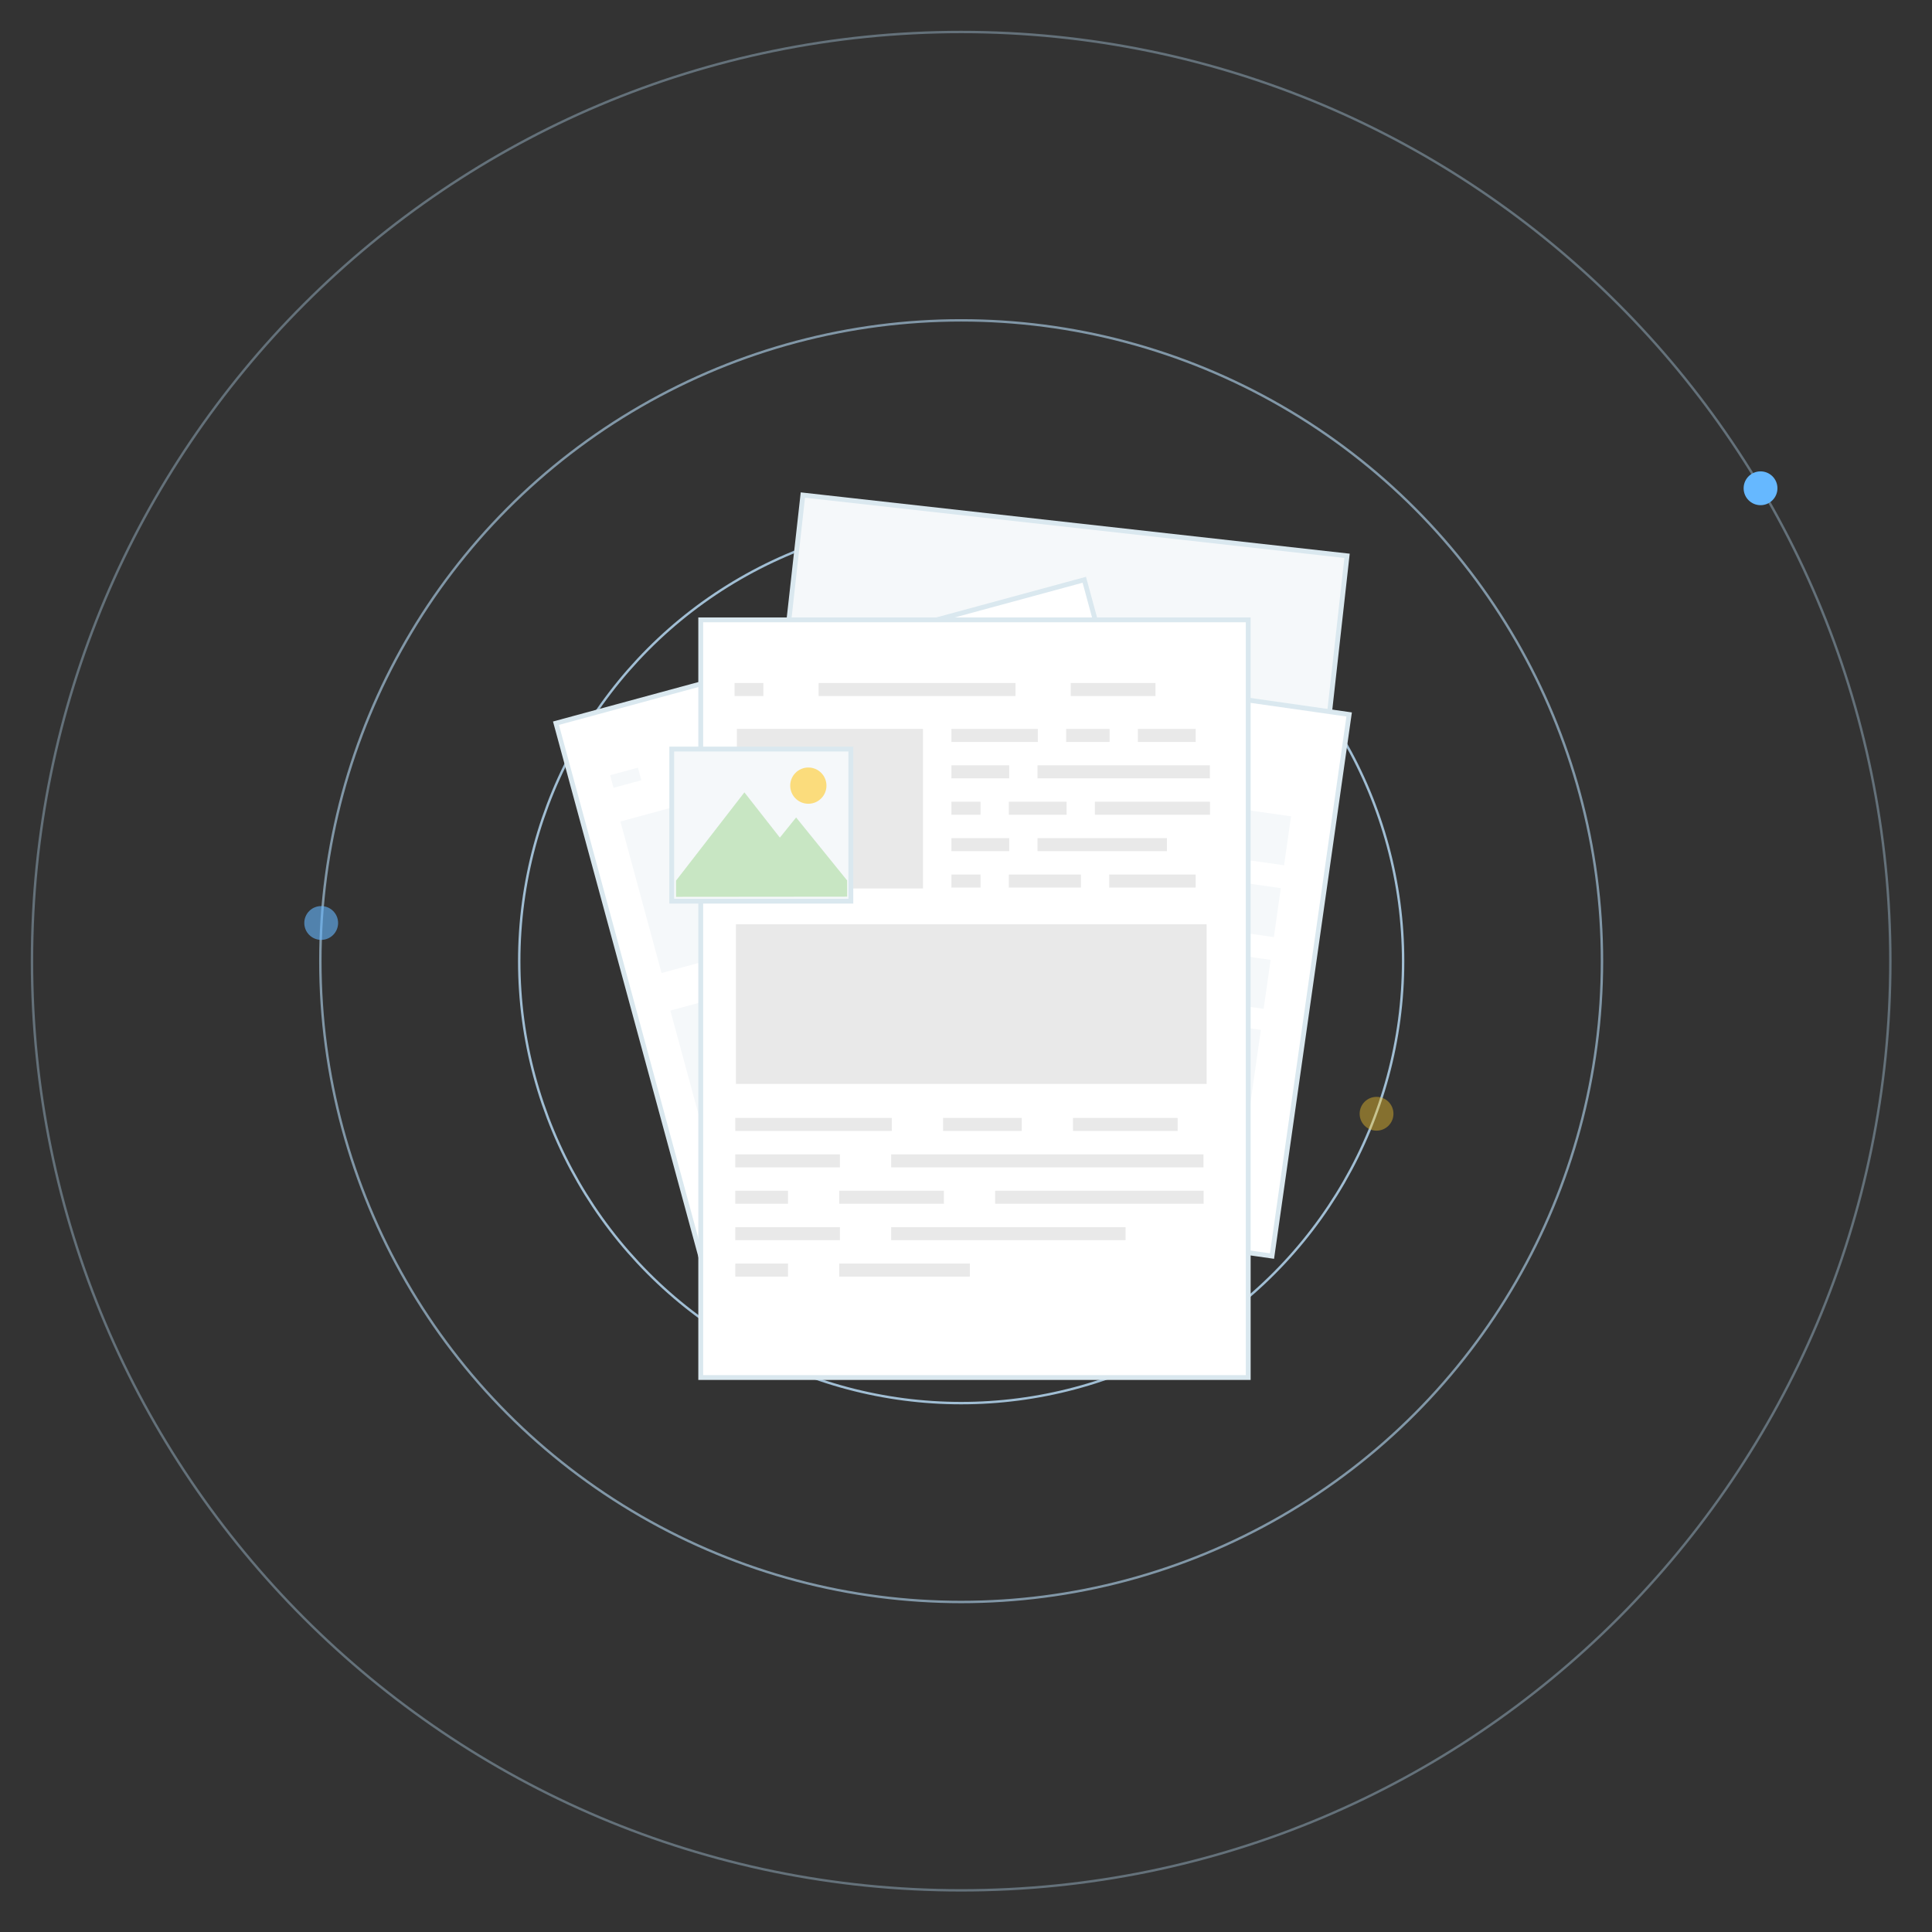 <?xml version="1.0" encoding="utf-8"?>
<!-- Generator: Adobe Illustrator 16.0.0, SVG Export Plug-In . SVG Version: 6.00 Build 0)  -->
<!DOCTYPE svg PUBLIC "-//W3C//DTD SVG 1.1//EN" "http://www.w3.org/Graphics/SVG/1.1/DTD/svg11.dtd">
<svg version="1.1" id="Layer_1" xmlns="http://www.w3.org/2000/svg" xmlns:xlink="http://www.w3.org/1999/xlink" x="0px" y="0px"
	 width="800px" height="800px" viewBox="175 175 800 800" enable-background="new 175 175 800 800" xml:space="preserve">
<rect x="175" y="175" width="800" height="800" fill="#333333" stroke="none"/>
<g id="circles_copy">
	<g id="circles_2_" opacity="0.9">
		
			<circle id="circle_1_2_" opacity="0.9" fill="none" stroke="#B9DEF9" stroke-miterlimit="10" enable-background="new    " cx="573" cy="573" r="183"/>
		
			<circle id="circle_2_2_" opacity="0.65" fill="none" stroke="#B9DEF9" stroke-miterlimit="10" enable-background="new    " cx="573" cy="573" r="265.35"/>
		<path id="circle_3_2_" opacity="0.4" fill="none" stroke="#B9DEF9" stroke-miterlimit="10" enable-background="new    " d="
			M957.758,573c0,212.495-172.264,384.758-384.758,384.758S188.243,785.494,188.243,573c0-212.492,172.263-384.757,384.757-384.757
			S957.758,360.507,957.758,573z"/>
	</g>
	<circle fill="#66B8FF" cx="904" cy="377.185" r="7"/>
	<circle opacity="0.4" fill="#FFCA28" enable-background="new    " cx="745" cy="636.185" r="7"/>
	<circle opacity="0.6" fill="#66B8FF" enable-background="new    " cx="308" cy="557.185" r="7"/>
</g>
<g id="papers">
	
		<rect id="paper_5" x="473.175" y="401.64" transform="matrix(0.994 0.11 -0.11 0.994 59.911 -61.13)" display="none" fill="#F5F8FA" stroke="#DAE8EF" stroke-width="2" stroke-miterlimit="10" width="226.711" height="226.545"/>
	
		<rect id="paper_6" x="494.198" y="391.69" transform="matrix(0.994 0.111 -0.111 0.994 59.693 -64.21)" fill="#F5F8FA" stroke="#DAE8EF" stroke-width="2" stroke-miterlimit="10" width="226.697" height="226.532"/>
	
		<rect id="paper_4" x="434.165" y="404.7" transform="matrix(0.981 -0.196 0.196 0.981 -90.863 117.298)" display="none" fill="#F5F8FA" stroke="#DAE8EF" stroke-width="2" stroke-miterlimit="10" width="226.702" height="226.536"/>
	<g id="paper_3">
		
			<rect x="492.182" y="453.683" transform="matrix(0.99 0.141 -0.141 0.99 85.927 -79.666)" fill="#FFFFFF" stroke="#DAE8EF" stroke-width="2" stroke-miterlimit="10" width="226.703" height="226.535"/>
		<g>
			
				<rect x="520.6" y="473.34" transform="matrix(0.99 0.141 -0.141 0.99 72.718 -74.984)" fill="#F5F8FA" width="90.581" height="5.396"/>
			
				<rect x="647.354" y="459.011" transform="matrix(-0.141 0.99 -0.99 -0.141 1224.854 -86.728)" fill="#F5F8FA" width="5.395" height="58"/>
		</g>
		<g>
			
				<rect x="601.428" y="505.307" transform="matrix(0.99 0.141 -0.141 0.99 79.176 -87.16)" fill="#F5F8FA" width="107.324" height="20.471"/>
			
				<rect x="640.584" y="491.717" transform="matrix(-0.141 0.99 -0.99 -0.141 1282.482 -22.08)" fill="#F5F8FA" width="20.473" height="107.361"/>
			
				<rect x="636.357" y="521.418" transform="matrix(-0.141 0.99 -0.99 -0.141 1307.064 15.992)" fill="#F5F8FA" width="20.473" height="107.362"/>
		</g>
		<g>
			
				<rect x="513.284" y="491.267" transform="matrix(-0.99 -0.141 0.141 -0.99 1023.057 1119.977)" fill="#F5F8FA" width="75.784" height="65.008"/>
		</g>
		<g>
			
				<rect x="499.671" y="587.522" transform="matrix(-0.99 -0.141 0.141 -0.99 1099.764 1317.945)" fill="#F5F8FA" width="193.737" height="65.034"/>
		</g>
	</g>
	<g id="paper_2">
		<g>
			<defs>
				<rect id="SVGID_1_" x="379.5" y="408" width="307.5" height="294.334"/>
			</defs>
			<clipPath id="SVGID_3_">
				<use xlink:href="#SVGID_1_"  overflow="visible"/>
			</clipPath>
			<g clip-path="url(#SVGID_3_)">
				
					<rect x="442.16" y="439.675" transform="matrix(0.965 -0.262 0.262 0.965 -136.666 166.025)" fill="#FFFFFF" stroke="#DAE8EF" stroke-width="2" stroke-miterlimit="10" width="226.707" height="313.731"/>
				<g>
					
						<rect x="427.958" y="494.675" transform="matrix(0.965 -0.262 0.262 0.965 -114.952 130.761)" fill="#F5F8FA" width="11.937" height="5.395"/>
					
						<rect x="496.398" y="438.417" transform="matrix(0.262 0.965 -0.965 0.262 831.017 -127.893)" fill="#F5F8FA" width="5.394" height="81.528"/>
					
						<rect x="574.731" y="440.396" transform="matrix(0.262 0.965 -0.965 0.262 868.392 -219.165)" fill="#F5F8FA" width="5.395" height="35.098"/>
				</g>
				<g>
					
						<rect x="532.349" y="471.241" transform="matrix(-0.262 -0.965 0.965 -0.262 202.917 1133.507)" fill="#F5F8FA" width="5.398" height="35.786"/>
					
						<rect x="569.658" y="470.06" transform="matrix(-0.262 -0.965 0.965 -0.262 259.625 1156.763)" fill="#F5F8FA" width="5.397" height="17.992"/>
					
						<rect x="601.149" y="458.512" transform="matrix(-0.261 -0.965 0.965 -0.261 307.604 1176.317)" fill="#F5F8FA" width="5.398" height="23.922"/>
					
						<rect x="530.576" y="493.279" transform="matrix(-0.262 -0.965 0.965 -0.262 185.082 1152.086)" fill="#F5F8FA" width="5.396" height="23.921"/>
					
						<rect x="554.89" y="487.018" transform="matrix(0.965 -0.262 0.262 0.965 -107.512 171.482)" fill="#F5F8FA" width="71.39" height="5.396"/>
					
						<rect x="528.794" y="515.318" transform="matrix(-0.262 -0.965 0.965 -0.262 167.344 1170.713)" fill="#F5F8FA" width="5.398" height="12.052"/>
					
						<rect x="557.484" y="501.603" transform="matrix(-0.261 -0.965 0.965 -0.261 210.899 1188.51)" fill="#F5F8FA" width="5.399" height="23.922"/>
					
						<rect x="603.29" y="477.338" transform="matrix(0.261 0.965 -0.965 0.261 931.335 -214.754)" fill="#F5F8FA" width="5.399" height="47.657"/>
					
						<rect x="538.433" y="522.386" transform="matrix(-0.262 -0.965 0.965 -0.262 166.923 1196.403)" fill="#F5F8FA" width="5.399" height="23.922"/>
					
						<rect x="587.198" y="494.362" transform="matrix(0.261 0.965 -0.965 0.261 938.743 -184.457)" fill="#F5F8FA" width="5.399" height="53.588"/>
					
						<rect x="536.669" y="544.436" transform="matrix(-0.262 -0.965 0.965 -0.262 149.237 1215.085)" fill="#F5F8FA" width="5.396" height="12.053"/>
					
						<rect x="555.977" y="539.21" transform="matrix(0.965 -0.262 0.262 0.965 -121.834 168.131)" fill="#F5F8FA" width="29.856" height="5.397"/>
					
						<rect x="611.201" y="512.353" transform="matrix(-0.262 -0.965 0.965 -0.262 262.654 1261.454)" fill="#F5F8FA" width="5.396" height="35.791"/>
				</g>
				<g>
					
						<rect x="439.263" y="503.751" transform="matrix(-0.965 0.262 -0.262 -0.965 1077.942 929.073)" fill="#F5F8FA" width="75.787" height="65.009"/>
				</g>
				<g>
					
						<rect x="471.226" y="639.342" transform="matrix(-0.965 0.262 -0.262 -0.965 1294.903 1192.703)" display="none" fill="#F5F8FA" width="193.742" height="86.328"/>
					
						<rect x="502.113" y="631.785" transform="matrix(-0.261 -0.965 0.965 -0.261 -4.306 1325.09)" fill="#F5F8FA" width="5.398" height="64.814"/>
					
						<rect x="569.621" y="629.661" transform="matrix(-0.262 -0.965 0.965 -0.262 98.493 1367.26)" fill="#F5F8FA" width="5.397" height="32.577"/>
					
						<rect x="626.711" y="608.772" transform="matrix(-0.261 -0.965 0.965 -0.261 185.45 1402.77)" fill="#F5F8FA" width="5.398" height="43.323"/>
					
						<rect x="495.694" y="659.956" transform="matrix(-0.262 -0.965 0.965 -0.262 -29.076 1340.99)" fill="#F5F8FA" width="5.397" height="43.322"/>
					
						<rect x="537.53" y="650.766" transform="matrix(0.965 -0.262 0.262 0.965 -149.925 180.206)" fill="#F5F8FA" width="129.304" height="5.396"/>
					
						<rect x="489.248" y="688.021" transform="matrix(-0.262 -0.965 0.965 -0.262 -54.016 1356.544)" fill="#F5F8FA" width="5.4" height="21.83"/>
					
						<rect x="541.166" y="663.229" transform="matrix(-0.262 -0.965 0.965 -0.262 25.158 1389.027)" fill="#F5F8FA" width="5.4" height="43.323"/>
					
						<rect x="624.197" y="619.203" transform="matrix(0.262 0.965 -0.965 0.262 1102.303 -115.913)" fill="#F5F8FA" width="5.401" height="86.313"/>
					
						<rect x="503.55" y="689.033" transform="matrix(-0.262 -0.965 0.965 -0.262 -47.291 1385.205)" fill="#F5F8FA" width="5.399" height="43.321"/>
					
						<rect x="591.775" y="638.237" transform="matrix(0.261 0.965 -0.965 0.261 1102.012 -66.53)" fill="#F5F8FA" width="5.4" height="97.057"/>
					
						<rect x="497.147" y="717.132" transform="matrix(-0.261 -0.965 0.965 -0.261 -72.197 1400.851)" fill="#F5F8FA" width="5.394" height="21.83"/>
					
						<rect x="529.919" y="709.872" transform="matrix(0.965 -0.262 0.262 0.965 -166.959 170.443)" fill="#F5F8FA" width="54.074" height="5.393"/>
				</g>
				<g>
					
						<rect x="457.893" y="566.543" transform="matrix(-0.965 0.262 -0.262 -0.965 1246.877 1032.206)" fill="#F5F8FA" width="193.741" height="65.035"/>
				</g>
			</g>
		</g>
	</g>
	<g display="none">
		<g display="inline">
			<g>
				<defs>
					<circle id="SVGID_5_" cx="758.31" cy="395.125" r="42.524"/>
				</defs>
				<defs>
					<circle id="SVGID_7_" cx="758.31" cy="395.125" r="42.524"/>
				</defs>
				<use xlink:href="#SVGID_5_"  overflow="visible" fill="#FFFFFF"/>
				<clipPath id="SVGID_8_">
					<use xlink:href="#SVGID_5_"  overflow="visible"/>
				</clipPath>
				<clipPath id="SVGID_9_" clip-path="url(#SVGID_8_)">
					<use xlink:href="#SVGID_7_"  overflow="visible"/>
				</clipPath>
				<g clip-path="url(#SVGID_9_)">
					<path fill="#66B8FF" d="M764.585,361.916c0.001,0.007,0.001,0.007,0.001,0.007c-1.179-2.215-3.506-3.716-6.188-3.716
						c-2.683,0-5.014,1.508-6.193,3.721c0.005-0.005,0.005-0.005,0.005-0.005c-9.258,2.673-16.026,11.208-16.026,21.328
						c0,4.427,1.3,8.542,3.527,12.006c0.021-0.173,0.071-0.344,0.143-0.503c0.256,0.49,0.566,0.993,0.943,1.499
						c0.544-4.478,2.186-7.72,5.021-8.958c5.036-2.188,7.11-0.152,12.946-4.629c1.21-0.931,2.143-2.195,2.811-3.571
						c0.628,5.366,3.714,12.783,15.087,16.852c0.009-0.027,0.016-0.056,0.021-0.082c2.479-3.578,3.93-7.929,3.93-12.612
						C780.611,373.131,773.842,364.596,764.585,361.916z"/>
					<path fill="#EAC8AD" d="M780.477,430.337c-2.509-3.921-13.114-7.728-14.645-8.26v-7.417h-14.864v7.351
						c0,0-12.126,4.1-14.833,8.326c-2.252,6.706-2.869,21.738-2.869,21.738h25.039h25.039
						C783.344,452.075,782.729,437.043,780.477,430.337z"/>
					<path fill="#F2D7BC" d="M758.398,369.492c-7.024,0-18.019,3.891-18.602,21.822c-0.116,0.003-0.23-0.019-0.351,0
						c-2.121,0.289-3.586,3.014-3.269,6.087c0.319,3.07,2.297,5.324,4.421,5.032c0.149-0.019,0.287-0.076,0.432-0.119
						c1.402,4.817,3.606,7.53,4.639,8.85c1.454,1.851,8.903,7.836,12.73,7.836C758.398,399.568,758.398,369.492,758.398,369.492z"/>
					<path fill="#EAC0A7" d="M777.351,391.314c-0.138-0.019-0.271,0-0.407,0.003c-0.581-17.936-11.577-21.825-18.602-21.825
						c0,0,0,30.076,0,49.508c3.824,0,11.275-5.985,12.729-7.836c1.029-1.318,3.237-4.037,4.644-8.868
						c0.159,0.055,0.315,0.118,0.483,0.139c2.126,0.292,4.104-1.962,4.42-5.032C780.938,394.328,779.474,391.604,777.351,391.314z"
						/>
					<path fill="#FFFFFF" d="M758.398,412.225c2.813,0,5.096-1.728,5.096-3.855h-10.188
						C753.306,410.497,755.584,412.225,758.398,412.225z"/>
					<path fill="#66B8FF" d="M776.549,372.108c0,0-6.586-9.179-17.665-7.772c0,0-0.207,0.109-0.497,0.352
						c-0.291-0.242-0.496-0.352-0.496-0.352c-11.08-1.406-17.668,7.772-17.668,7.772c-5.433,8.612-0.143,24.442-0.143,24.442
						c-0.266-6.873,1.698-8.443,1.698-8.443c9.724-3.646,14.441-9.046,16.607-12.542c2.163,3.497,6.883,8.896,16.607,12.542
						c0,0,1.962,1.57,1.7,8.443C776.694,396.552,781.984,380.722,776.549,372.108z"/>
					<path fill="#71B6E7" d="M758.305,436.883c-6.206,0-11.249-5.938-11.384-13.322c-2.452,1.023-3.449,1.373-5.276,2.485
						c-0.219,1.491-1.859,5.593-2.625,11.771c-0.755,6.087,1.015,14.26,1.015,14.26h18.271V436.883z"/>
					<path fill="#5EACDD" d="M758.305,436.883c6.208,0,11.25-5.938,11.386-13.322c2.456,1.023,3.451,1.373,5.28,2.485
						c0.215,1.491,1.857,5.593,2.623,11.771c0.75,6.087-1.016,14.26-1.016,14.26h-18.272L758.305,436.883L758.305,436.883z"/>
					<path opacity="0.1" enable-background="new    " d="M758.305,436.883c6.208,0,11.25-5.938,11.386-13.322
						c2.456,1.023,3.451,1.373,5.28,2.485c0.215,1.491,1.857,5.593,2.623,11.771c0.75,6.087-1.016,14.26-1.016,14.26h-18.272
						L758.305,436.883L758.305,436.883z"/>
				</g>
			</g>
			
				<circle id="SVGID_2_" fill="none" stroke="#B9DEF9" stroke-width="2" stroke-miterlimit="10" cx="758.31" cy="395.125" r="42.524"/>
		</g>
	</g>
	<g id="paper_1">
		
			<rect x="465.156" y="431.673" fill="#FFFFFF" stroke="#DAE8EF" stroke-width="2" stroke-miterlimit="10" width="226.708" height="313.732"/>
		<g>
			<rect x="479.166" y="457.827" fill="#E9E9E9" enable-background="new    " width="11.938" height="5.395"/>
			<rect x="513.974" y="457.827" fill="#E9E9E9" enable-background="new    " width="81.527" height="5.395"/>
			<rect x="618.364" y="457.827" fill="#E9E9E9" enable-background="new    " width="35.097" height="5.395"/>
		</g>
		<g>
			<rect x="568.961" y="476.831" fill="#E9E9E9" width="35.786" height="5.396"/>
			<rect x="616.468" y="476.831" fill="#E9E9E9" width="17.992" height="5.396"/>
			<rect x="646.174" y="476.831" fill="#E9E9E9" width="23.922" height="5.396"/>
			<rect x="568.961" y="491.906" fill="#E9E9E9" width="23.921" height="5.396"/>
			<rect x="604.602" y="491.906" fill="#E9E9E9" width="71.393" height="5.396"/>
			<rect x="568.961" y="506.979" fill="#E9E9E9" width="12.052" height="5.398"/>
			<rect x="592.73" y="506.979" fill="#E9E9E9" width="23.923" height="5.398"/>
			<rect x="628.371" y="506.979" fill="#E9E9E9" width="47.659" height="5.398"/>
			<rect x="568.961" y="522.053" fill="#E9E9E9" width="23.921" height="5.399"/>
			<rect x="604.602" y="522.053" fill="#E9E9E9" width="53.59" height="5.399"/>
			<rect x="568.961" y="537.129" fill="#E9E9E9" width="12.052" height="5.396"/>
			<rect x="592.73" y="537.129" fill="#E9E9E9" width="29.855" height="5.396"/>
			<rect x="634.305" y="537.129" fill="#E9E9E9" width="35.791" height="5.396"/>
		</g>
		<g>
			
				<rect x="471.311" y="631.644" display="none" fill="#FFFFFF" stroke="#93CCFF" stroke-width="2" stroke-miterlimit="10" width="193.742" height="86.327"/>
			<rect x="479.47" y="637.914" fill="#E9E9E9" width="64.816" height="5.396"/>
			<rect x="565.51" y="637.914" fill="#E9E9E9" width="32.577" height="5.396"/>
			<rect x="619.311" y="637.914" fill="#E9E9E9" width="43.324" height="5.396"/>
			<rect x="479.47" y="652.988" fill="#E9E9E9" width="43.322" height="5.396"/>
			<rect x="544.017" y="652.988" fill="#E9E9E9" width="129.305" height="5.396"/>
			<rect x="479.47" y="668.06" fill="#E9E9E9" width="21.83" height="5.4"/>
			<rect x="522.521" y="668.06" fill="#E9E9E9" width="43.322" height="5.4"/>
			<rect x="587.069" y="668.06" fill="#E9E9E9" width="86.313" height="5.4"/>
			<rect x="479.47" y="683.135" fill="#E9E9E9" width="43.322" height="5.398"/>
			<rect x="544.017" y="683.135" fill="#E9E9E9" width="97.059" height="5.398"/>
			<rect x="479.47" y="698.214" fill="#E9E9E9" width="21.83" height="5.394"/>
			<rect x="522.521" y="698.214" fill="#E9E9E9" width="54.072" height="5.394"/>
		</g>
		<rect x="479.729" y="557.731" fill="#E9E9E9" enable-background="new    " width="194.91" height="66.1"/>
		<polygon display="none" opacity="0.8" fill="#EA4E69" enable-background="new    " points="573.4,601.63 573.4,581.8 
			587.102,591.719 		"/>
		<rect x="480.127" y="476.823" fill="#E9E9E9" width="77.061" height="66.073"/>
		<g>
			
				<rect x="453.156" y="485.168" fill="#F5F8FA" stroke="#DAE8EF" stroke-width="2" stroke-miterlimit="10" width="74.165" height="62.989"/>
			<polygon opacity="0.4" fill="#85CC72" enable-background="new    " points="525.792,546.295 525.784,539.586 504.657,513.498 
				497.927,521.843 483.24,503.101 454.934,539.655 454.94,546.363 484.771,546.335 484.771,546.336 			"/>
			<path opacity="0.6" fill="#FFCA28" enable-background="new    " d="M517.219,500.309c0.004,4.146-3.352,7.507-7.494,7.511
				c-4.146,0.005-7.509-3.353-7.513-7.496c-0.004-4.146,3.353-7.511,7.496-7.511C513.854,492.807,517.216,496.163,517.219,500.309z"
				/>
		</g>
	</g>
	<g display="none">
		<g display="inline">
			<defs>
				<circle id="SVGID_10_" cx="891.691" cy="780.295" r="48.601"/>
			</defs>
			<defs>
				<circle id="SVGID_11_" cx="891.691" cy="780.295" r="48.601"/>
			</defs>
			<use xlink:href="#SVGID_10_"  overflow="visible" fill="#FFFFFF"/>
			<clipPath id="SVGID_12_">
				<use xlink:href="#SVGID_10_"  overflow="visible"/>
			</clipPath>
			<clipPath id="SVGID_13_" clip-path="url(#SVGID_12_)">
				<use xlink:href="#SVGID_11_"  overflow="visible"/>
			</clipPath>
			<g clip-path="url(#SVGID_13_)">
				<g>
					<rect x="884.208" y="802.348" fill="#EAC8AD" width="16.791" height="18.41"/>
					<path fill="#C0D4DF" d="M903.034,813.316c0,0,15.965,2.336,18.322,4.794c2.059,2.138,6.323,22.617,7.311,27.113
						c-28.025,0-36.063,0-36.063,0v-31.036L903.034,813.316z"/>
					<path fill="#EAC0A7" d="M914.01,774.315c-0.132-0.02-0.261,0.004-0.391,0.004c-0.659-20.259-13.078-24.654-21.014-24.654
						c0,0,0,33.974,0,55.925c4.318,0,13.534-4.455,15.178-6.549c1.197-1.529,3.441-5.768,4.781-12.2
						c0.051,0.011,0.097,0.036,0.148,0.043c2.396,0.324,4.633-2.22,4.992-5.687C918.063,777.724,916.408,774.646,914.01,774.315z"/>
					<path fill="#F2D7BC" d="M871.59,774.319c-0.132,0-0.261-0.022-0.395-0.005c-2.396,0.33-4.053,3.408-3.694,6.883
						c0.363,3.467,2.596,6.011,4.996,5.687c0.051-0.005,0.097-0.032,0.146-0.043c1.34,6.433,3.582,10.671,4.783,12.2
						c1.644,2.094,10.854,6.549,15.18,6.549c0-21.951,0-55.925,0-55.925C884.671,749.665,872.248,754.061,871.59,774.319z"/>
					<path fill="#CFE1EB" d="M882.173,813.316c0,0-15.969,2.336-18.325,4.794c-2.052,2.138-6.318,22.617-7.307,27.113
						c28.027,0,36.06,0,36.06,0v-31.036L882.173,813.316z"/>
					<polygon fill="#FFFFFF" points="892.604,814.188 884.079,810.76 881.977,812.893 886.223,822.295 					"/>
					<polygon fill="#FFFFFF" points="892.604,814.188 901.127,810.76 903.229,812.893 898.983,822.295 					"/>
				</g>
				<path fill="#66B8FF" d="M914.496,753.32c-1.738-3.842-6.378-11.176-16.882-12.594c0,0-7.377,0.192-12.734-4.271
					c0,0,0.691,3.305,2.843,4.474c-1.206,0.086-0.613,0.255-1.735,0.483c-2.176-0.242-4.514-0.996-5.563-3.016
					c0,0,0.264,2.384,1.725,4.105c-8.257,3.165-13.336,10.646-13.336,20.669c0,7.358,3.554,15.732,4.568,18.271h0.506V775.1
					c0-9.136,8.883-9.136,11.672-9.136c11.421,0,16.75-5.075,16.75-5.075l0.508-0.51l0.762,0.253c0,0,8.377,2.54,8.377,11.929v8.884
					h0.252c1.017-2.789,4.571-12.435,4.571-19.032C916.776,758.444,915.888,755.479,914.496,753.32z"/>
				<path fill="#FFFFFF" d="M892.605,797.396c3.798,0,6.88-1.257,6.88-2.806h-13.762
					C885.725,796.14,888.805,797.396,892.605,797.396z"/>
			</g>
		</g>
		
			<circle id="SVGID_4_" display="inline" fill="none" stroke="#B9DEF9" stroke-width="2" stroke-miterlimit="10" cx="891.691" cy="780.295" r="48.601"/>
	</g>
	<g display="none">
		<g display="inline">
			<defs>
				<circle id="SVGID_14_" cx="532.889" cy="829.869" r="36.449"/>
			</defs>
			<defs>
				<circle id="SVGID_15_" cx="532.889" cy="829.869" r="36.449"/>
			</defs>
			<use xlink:href="#SVGID_14_"  overflow="visible" fill="#FFFFFF"/>
			<clipPath id="SVGID_16_">
				<use xlink:href="#SVGID_14_"  overflow="visible"/>
			</clipPath>
			<clipPath id="SVGID_17_" clip-path="url(#SVGID_16_)">
				<use xlink:href="#SVGID_15_"  overflow="visible"/>
			</clipPath>
			<g clip-path="url(#SVGID_17_)">
				<g>
					<path fill="#EAC8AD" d="M551.428,859.712c-2.133-3.336-11.156-6.571-12.443-7.021v-6.306h-12.643v6.252
						c0,0-10.307,3.479-12.606,7.075c-1.917,5.701-2.439,18.479-2.439,18.479h21.287h21.287
						C553.869,878.191,553.342,865.413,551.428,859.712z"/>
					<path fill="#F2D7BC" d="M516.849,826.537c-0.099,0-0.195-0.018-0.298-0.003c-1.805,0.251-3.049,2.564-2.777,5.179
						c0.271,2.609,1.951,4.527,3.757,4.281c0.128-0.02,0.246-0.068,0.369-0.107c1.191,4.1,3.064,6.404,3.942,7.525
						c1.234,1.571,7.568,6.658,10.822,6.658c0-16.52,0-42.089,0-42.089C526.692,807.981,517.344,811.29,516.849,826.537z"/>
					<path fill="#EAC0A7" d="M548.775,826.534c-0.119-0.018-0.233,0.001-0.353,0.003c-0.496-15.247-9.84-18.557-15.812-18.557
						c0,0,0,25.57,0,42.09c3.251,0,9.587-5.087,10.816-6.658c0.879-1.122,2.756-3.434,3.948-7.539
						c0.139,0.046,0.271,0.101,0.417,0.121c1.805,0.246,3.486-1.672,3.756-4.281C551.821,829.1,550.577,826.785,548.775,826.534z"/>
					<path fill="#EAC8AD" d="M532.582,878.191v-17.264c0,0-4.712-1.166-5.753-4.985c-0.499-1.837-0.487-3.307-0.487-3.307
						s-10.307,3.479-12.606,7.075c-1.917,5.701-2.439,18.479-2.439,18.479h21.286V878.191z"/>
					<path fill="#EAC8AD" d="M532.582,878.191v-17.264c0,0,4.717-1.166,5.756-4.985c0.498-1.837,0.484-3.307,0.484-3.307
						s10.309,3.479,12.604,7.075c1.914,5.701,2.441,18.479,2.441,18.479h-21.286V878.191z"/>
					<path fill="#FFFFFF" d="M532.664,844.314c2.389,0,4.33-1.47,4.33-3.281h-8.663
						C528.331,842.846,530.271,844.314,532.664,844.314z"/>
				</g>
				<path fill="#85CC72" d="M551.428,859.712c-1.92-3.001-9.406-5.916-11.836-6.805c-0.144,3.749-3.223,6.743-7.01,6.743
					c-3.781,0-6.863-2.994-7.009-6.743c-2.434,0.889-9.917,3.807-11.835,6.805c-1.918,5.701-2.44,18.479-2.44,18.479h21.287h21.284
					C553.869,878.191,553.342,865.409,551.428,859.712z"/>
				<path opacity="0.1" enable-background="new    " d="M553.869,878.191c0,0-0.527-12.782-2.441-18.479
					c-1.92-3.001-9.405-5.916-11.838-6.805c-0.142,3.749-3.221,6.743-7.008,6.743v18.541H553.869z"/>
				<path fill="#FFFFFF" d="M523.261,853.802c0.702,4.519,4.604,7.979,9.321,7.979c4.713,0,8.619-3.459,9.324-7.979
					c-0.951-0.386-1.764-0.69-2.316-0.895c-0.142,3.749-3.225,6.743-7.008,6.743c-3.784,0-6.865-2.994-7.011-6.743
					C525.02,853.11,524.209,853.416,523.261,853.802z"/>
				<path fill="#66B8FF" d="M548.567,808.717c-1.712-3.208-4.77-6.479-10.214-7.137c0,0-8.53-0.704-12.153,4.576
					c-1.121-0.479-3.155,0.225-3.155,0.225c-12.499,3.7-7.449,23.85-7.449,23.85c0.672-0.552,1.169-0.356,1.169-0.356
					c0.766,0.332,1.063,3.1,1.063,3.1c0.403-2.29-0.291-5.111-0.291-5.111c1.106-11.498,8.084-13.46,8.084-13.46
					c0.004,0,7.82-1.631,13.867,1.233c4.069,1.931,5.103,7.604,5.487,11.531c0.439,4.463,0.993,9.764-0.688,14.023
					c-0.538,1.362-3.177,5.347-5.122,4.916c0.004,0,13.095,2.891,14.626-6.753C553.79,839.354,558.08,823.855,548.567,808.717z"/>
			</g>
		</g>
		
			<circle id="SVGID_6_" display="inline" fill="none" stroke="#B9DEF9" stroke-width="2" stroke-miterlimit="10" cx="532.889" cy="829.869" r="36.449"/>
	</g>
</g>
</svg>
